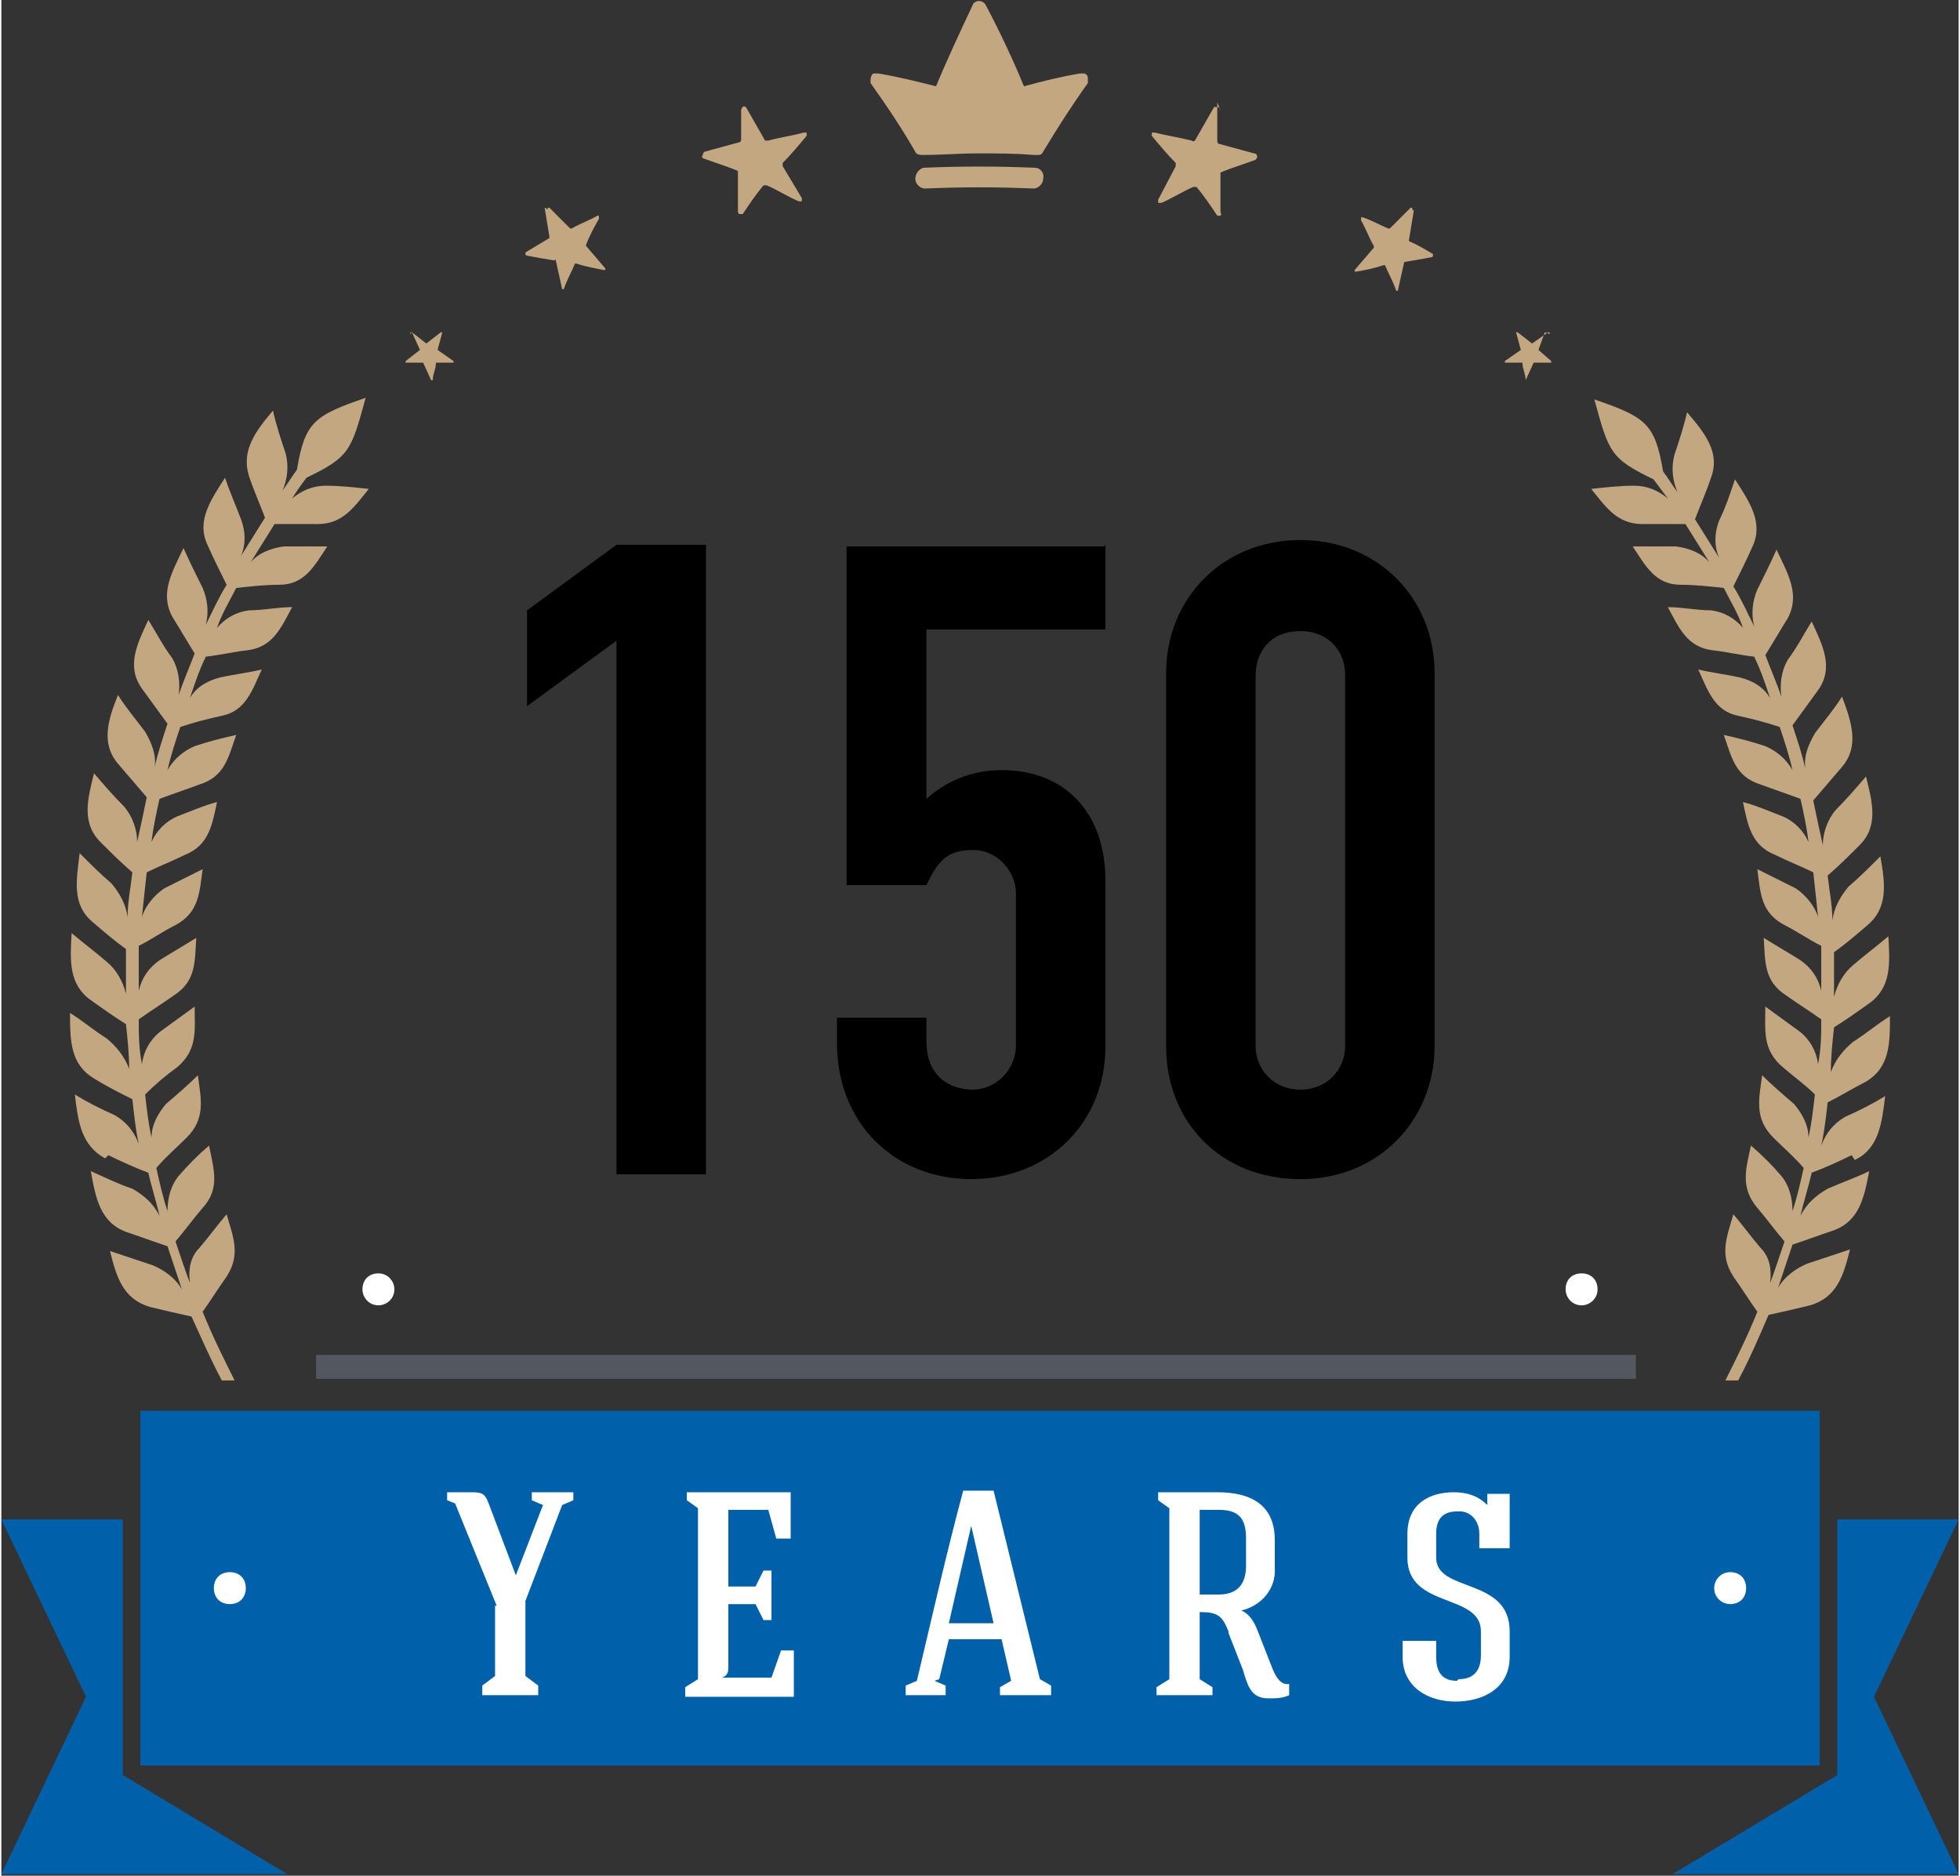 <?xml version="1.0" encoding="UTF-8"?>
<svg id="Layer_1" data-name="Layer 1" xmlns="http://www.w3.org/2000/svg" version="1.1" viewBox="0 0 122.5 117.4" width="122.50px" height="117.239px">
  <rect x="0" y="0" width="122.5" height="117.4" fill="#333333" stroke="none"/>
  <defs>
    <style>
      .cls-1 {
        fill: #000;
      }

      .cls-1, .cls-2, .cls-3, .cls-4, .cls-5, .cls-6, .cls-7 {
        stroke-width: 0px;
      }

      .cls-2 {
        fill: #535860;
      }

      .cls-3 {
        fill: #c3a780;
      }

      .cls-3, .cls-5, .cls-6 {
        fill-rule: evenodd;
      }

      .cls-4, .cls-6 {
        fill: #0061aa;
      }

      .cls-5, .cls-7 {
        fill: #fff;
      }
    </style>
  </defs>
  <g id="_145_Years" data-name=" 145 Years">
    <g id="Group_2208" data-name="Group 2208">
      <g id="Group_2210" data-name="Group 2210">
        <path id="Path_3935" data-name="Path 3935" class="cls-6" d="M7.6,95.1v16l10.3,6.2H0l5.3-11.1L0,95.1h7.6Z"/>
        <rect id="Rectangle_872" data-name="Rectangle 872" class="cls-4" x="8.7" y="88.3" width="105.1" height="22.2"/>
        <path id="Path_3936" data-name="Path 3936" class="cls-6" d="M122.5,95.1l-5.3,11.1,5.3,11.1h-17.9l10.3-6.2v-16h7.6Z"/>
        <path id="Path_3937" data-name="Path 3937" class="cls-5" d="M108.2,98.4c-.6,0-1,.5-1,1,0,.6.5,1,1,1,.6,0,1-.4,1-1,0-.6-.4-1-1-1h0M14.3,98.4h0c-.6,0-1,.4-1,1,0,.6.4,1,1,1h0c.6,0,1-.4,1-1,0-.6-.4-1-1-1h0"/>
        <path id="Path_3938" data-name="Path 3938" class="cls-3" d="M57.8,11.8c-.3,0-.6-.3-.6-.6,0-.3.2-.6.5-.7,2.3-.1,4.6-.1,7,0,.3,0,.6.3.5.7,0,.3-.3.6-.6.6-2.3-.1-4.5-.1-6.8,0M64.8,9.7h0c.2,0,.3,0,.4-.2.9-1.5,1.8-2.9,2.8-4.3,0,0,0-.1,0-.2,0-.2,0-.3-.2-.4-.1,0-.2,0-.3,0-1.2.2-2.4.5-3.5.8-.7-1.7-1.5-3.4-2.4-5.1-.1-.2-.4-.3-.6-.2,0,0-.2.1-.2.2-.8,1.7-1.6,3.4-2.3,5.1-1.2-.3-2.4-.6-3.6-.8-.1,0-.2,0-.3,0-.1,0-.2.2-.2.4,0,0,0,.1,0,.2,1,1.4,2,2.9,2.8,4.3,0,.1.2.2.4.2,1.2,0,2.4-.1,3.5-.1s2.4,0,3.5.1"/>
        <path id="Path_3939" data-name="Path 3939" class="cls-3" d="M34.2,13.1c0,0,0-.1,0-.1,0,0,.1,0,.1,0l1.3,1.3s.1,0,.1,0c.5-.3,1.1-.5,1.6-.8,0,0,.1,0,.1,0,0,0,0,.1,0,.2-.3.5-.6,1.1-.8,1.6,0,0,0,0,0,.1l1.2,1.4s0,.1,0,.1c0,0,0,0-.1,0-.5-.1-1.1-.2-1.7-.4,0,0,0,0-.1,0-.2.5-.5,1-.7,1.6,0,0,0,0-.1,0,0,0,0,0,0,0l-.4-1.8s0-.1-.1,0c-.6-.1-1.2-.2-1.7-.3,0,0-.1,0-.1-.1,0,0,0-.1,0-.1.5-.3,1-.6,1.5-.9,0,0,0,0,0-.1l-.3-1.8ZM88.3,13.1h0s0-.1,0-.1-.1,0-.1,0l-1.3,1.3s0,0-.1,0c-.5-.2-1-.5-1.6-.7,0,0-.1,0-.1,0,0,0,0,.1,0,.2.3.5.5,1.1.8,1.6,0,0,0,.1,0,.1l-1.2,1.4c0,0,0,.1,0,.1,0,0,0,0,.1,0,0,0,0,0,0,0,.6-.1,1.1-.2,1.7-.4,0,0,.1,0,.1,0,.2.5.5,1,.7,1.6,0,0,0,0,.1,0,0,0,.1,0,0,0l.4-1.8c0,0,0-.1,0,0,.6-.1,1.2-.2,1.7-.3,0,0,.1,0,.1-.1,0,0,0,0,0-.1-.5-.3-1-.6-1.5-.8,0,0,0,0,0-.1l.3-1.8ZM76.3,6.9h0c0,0,0-.2-.2-.2,0,0-.1,0-.2,0l-1.2,2.1c0,0-.1.1-.2,0-.8-.2-1.5-.3-2.3-.5,0,0-.1,0-.2,0,0,0,0,.2,0,.2.5.6,1,1.2,1.5,1.7,0,0,0,.2,0,.2,0,0,0,0,0,0l-1.1,2.1c0,0,0,.1,0,.2,0,0,.1,0,.2,0,.7-.3,1.3-.7,2-1,0,0,.1,0,.2,0,.5.6.9,1.2,1.3,1.8,0,0,.1,0,.2,0,0,0,.1-.1,0-.2v-2.3c0,0,0-.2,0-.2.7-.3,1.4-.5,2.2-.8,0,0,.1-.1.1-.2,0,0,0-.2-.2-.2-.7-.2-1.5-.4-2.2-.6,0,0-.1,0-.1-.2v-2.4ZM96.9,20.9h0s0,0,0-.1c0,0,0,0-.1,0l-1,.7s0,0,0,0l-.9-.7s0,0-.1,0c0,0,0,0,0,0l.3,1.1s0,0,0,0l-1,.7s0,0,0,.1h0c0,0,1.1,0,1.1,0,0,0,0,0,0,0,0,.4.2.7.2,1.1h0s0,0,0,0l.5-1.1s0,0,0,0h1.1s0,0,0,0c0,0,0,0,0-.1l-.8-.7s0,0,0,0l.4-1.1ZM46.3,6.9h0c0,0,0-.1.1-.2s.1,0,.2,0l1.2,2.1c0,0,.1,0,.2,0,.7-.2,1.5-.3,2.2-.5,0,0,.2,0,.2,0,0,0,0,0,0,0,0,0,0,.2,0,.2-.5.6-1,1.2-1.5,1.7,0,0,0,.1,0,.2l1.2,2c0,0,0,.2,0,.2,0,0,0,0-.2,0-.7-.3-1.3-.7-2-1,0,0-.2,0-.2,0-.5.6-.9,1.2-1.3,1.8,0,0-.1,0-.2,0,0,0-.1,0-.1-.2v-2.3c0,0,0-.2,0-.2-.7-.3-1.4-.5-2.2-.8,0,0-.1-.1,0-.2,0,0,0-.1.1-.2.7-.2,1.5-.4,2.2-.6,0,0,.1,0,.1-.2v-2.4ZM25.6,20.9h0c0,0,0-.1,0-.1s0,0,.1,0l.9.7s0,0,0,0l.9-.7s0,0,.1,0c0,0,0,0,0,0l-.3,1.1s0,0,0,0l1,.7s0,0,0,.1h0s-1.1,0-1.1,0c0,0,0,0,0,0,0,.4-.2.7-.2,1.1h0s0,0-.1,0l-.5-1.1s0,0,0,0h-1.1s0,0,0,0c0,0,0,0,0-.1l.9-.7s0,0,0,0l-.5-1.1Z"/>
        <path id="Path_3940" data-name="Path 3940" class="cls-3" d="M6.5,72.5c-1.5-.8-1.7-2.3-1.9-4,.8.5,1.6.9,2.5,1.3.7.4,1.2,1,1.5,1.8-.2-.9-.3-1.9-.4-2.8-.8-.4-1.6-.8-2.4-1.3-1.5-.9-1.5-2.4-1.5-4.1.8.5,1.5,1.1,2.3,1.6.6.5,1.1,1.1,1.4,1.9,0-.9-.1-1.9-.2-2.8-.8-.5-1.5-1-2.2-1.5-1.4-1-1.3-2.5-1.2-4.2.7.6,1.5,1.2,2.2,1.8.6.5,1,1.2,1.2,2,0-.9,0-1.9,0-2.8-.7-.5-1.4-1.1-2.1-1.7-1.3-1.1-1-2.6-.8-4.3.7.7,1.3,1.3,2,1.9.5.6.9,1.3,1,2.1,0-.9.2-1.9.3-2.8-.7-.6-1.3-1.2-2-1.9-1.2-1.2-.8-2.7-.4-4.3.6.7,1.2,1.4,1.9,2.1.5.6.8,1.4.8,2.2.2-.9.4-1.8.6-2.8-.6-.7-1.2-1.4-1.8-2.1-1.1-1.3-.6-2.8,0-4.3.5.8,1.1,1.5,1.7,2.3.4.7.7,1.4.6,2.2.2-.9.5-1.8.8-2.7-.5-.7-1.1-1.5-1.6-2.2-1-1.4-.3-2.8.4-4.3.5.8.9,1.6,1.5,2.4.4.7.5,1.5.4,2.3.3-.9.7-1.8,1-2.6-.5-.8-.9-1.5-1.4-2.3-.8-1.5,0-2.8.7-4.3.4.9.8,1.7,1.2,2.5.3.7.4,1.5.2,2.3.4-.8.8-1.7,1.3-2.5-.4-.8-.8-1.6-1.2-2.5-.7-1.5.2-2.8,1.1-4.2.3.9.7,1.8,1,2.6.3.8.3,1.6,0,2.3.5-.8,1-1.6,1.5-2.4-.3-.8-.7-1.7-1-2.6-.5-1.6.4-2.8,1.5-4.1.2.9.5,1.8.8,2.7.2.8.1,1.6-.2,2.3.3-.4.6-.9.9-1.3.5-3,1.1-3.4,4.3-4.5-.9,3.3-1,3.7-3.7,5-.3.4-.6.8-.9,1.3.6-.5,1.3-.8,2.1-.8.9,0,1.8.1,2.7.2-.9,1.1-1.6,2.2-3.2,2.2-.9,0-1.8,0-2.7,0-.5.8-1,1.6-1.5,2.4.5-.6,1.3-.9,2.1-1,.9,0,1.8,0,2.7,0-.8,1.2-1.4,2.4-3,2.4-.9,0-1.8.1-2.7.2-.4.8-.9,1.6-1.2,2.5.5-.6,1.2-1,2-1.1.9,0,1.8-.2,2.7-.2-.7,1.3-1.2,2.5-2.8,2.7-.9.1-1.7.3-2.6.4-.4.8-.7,1.7-1,2.6.4-.7,1.1-1.1,1.9-1.3.9-.2,1.8-.3,2.6-.5-.6,1.3-1,2.6-2.5,2.9-.9.2-1.7.4-2.6.7-.3.9-.6,1.8-.8,2.7.4-.7,1-1.2,1.7-1.5.9-.3,1.7-.5,2.6-.7-.5,1.4-.7,2.6-2.3,3.1-.8.3-1.7.6-2.5.9-.2.9-.4,1.8-.5,2.7.3-.7.9-1.3,1.6-1.6.8-.3,1.7-.7,2.5-.9-.3,1.4-.5,2.7-2,3.3-.8.4-1.6.7-2.4,1.1-.1.9-.2,1.8-.3,2.8.2-.7.8-1.4,1.4-1.8.8-.4,1.6-.8,2.4-1.2-.2,1.4-.2,2.7-1.7,3.5-.8.4-1.5.9-2.3,1.3,0,.9,0,1.8,0,2.8.2-.8.6-1.4,1.3-1.9.8-.5,1.5-.9,2.3-1.4-.1,1.5,0,2.7-1.4,3.6-.7.5-1.5,1-2.2,1.5,0,.9,0,1.8.2,2.8.1-.8.5-1.5,1.1-2,.7-.5,1.5-1.1,2.2-1.6,0,1.5.2,2.7-1.1,3.8-.7.5-1.4,1.1-2,1.7.1.9.2,1.8.4,2.7,0-.8.4-1.5.9-2.1.7-.6,1.4-1.2,2-1.8.2,1.5.5,2.7-.7,3.9-.6.6-1.3,1.2-1.9,1.9.2.9.4,1.8.7,2.7,0-.8.2-1.6.7-2.2.6-.7,1.2-1.3,1.9-1.9.3,1.5.7,2.7-.4,3.9-.6.7-1.1,1.4-1.7,2.1.3.9.6,1.8.9,2.6-.1-.8,0-1.6.6-2.2.6-.7,1.1-1.4,1.7-2.1.4,1.4.9,2.5,0,3.9-.5.7-1,1.5-1.5,2.2h0c.6,1.5,1.3,2.9,2,4.3h-.8c-.7-1.3-1.3-2.7-1.9-4-.9-.2-1.8-.4-2.6-.6-1.7-.5-2.1-1.9-2.5-3.5.9.3,1.8.6,2.7.9.7.3,1.4.8,1.8,1.5-.3-.9-.6-1.8-.9-2.7-.9-.3-1.7-.6-2.6-.9-1.6-.6-1.9-2.1-2.2-3.8.9.4,1.7.8,2.6,1.1.7.4,1.3.9,1.7,1.7-.2-.9-.5-1.8-.7-2.7-.8-.3-1.7-.7-2.5-1.1M116,72.6c1.5-.7,1.7-2.3,1.9-4-.8.5-1.6.9-2.5,1.3-.7.4-1.2,1-1.5,1.8.2-.9.3-1.8.4-2.7.8-.4,1.6-.9,2.4-1.3,1.5-.9,1.5-2.4,1.5-4.1-.8.5-1.5,1.1-2.3,1.6-.6.5-1.1,1.1-1.4,1.9,0-.9.1-1.9.2-2.8.8-.5,1.5-1,2.2-1.5,1.4-1,1.3-2.5,1.2-4.2-.7.6-1.5,1.2-2.2,1.8-.6.5-1,1.2-1.2,2,0-.9,0-1.9,0-2.8.7-.5,1.4-1.1,2.1-1.7,1.3-1.1,1.1-2.6.8-4.3-.7.7-1.3,1.3-2,1.9-.5.6-.9,1.3-1,2.1,0-.9-.2-1.9-.3-2.8.7-.6,1.3-1.2,2-1.9,1.2-1.2.8-2.7.4-4.3-.6.7-1.2,1.4-1.9,2.1-.5.6-.8,1.4-.8,2.2-.2-.9-.4-1.8-.6-2.8.6-.7,1.2-1.4,1.8-2.1,1.1-1.3.6-2.8,0-4.4-.5.8-1.1,1.5-1.7,2.3-.4.7-.7,1.4-.6,2.2-.2-.9-.5-1.8-.8-2.7.5-.7,1.1-1.5,1.6-2.2,1-1.4.3-2.8-.4-4.3-.5.8-.9,1.6-1.5,2.4-.4.7-.5,1.5-.4,2.3-.3-.9-.7-1.8-1-2.6.5-.8.9-1.5,1.4-2.3.8-1.5,0-2.8-.7-4.3-.4.9-.8,1.7-1.2,2.5-.3.7-.4,1.5-.2,2.3-.4-.8-.8-1.7-1.3-2.5.4-.8.8-1.6,1.2-2.5.7-1.5-.2-2.8-1.1-4.2-.3.9-.6,1.8-1,2.6-.3.8-.3,1.6,0,2.3-.5-.8-1-1.6-1.5-2.4.3-.8.7-1.7,1-2.6.6-1.6-.4-2.8-1.5-4.1-.2.9-.5,1.8-.8,2.7-.2.8-.1,1.6.2,2.3-.3-.4-.6-.9-.9-1.3-.5-3-1.1-3.4-4.3-4.5.9,3.3,1,3.7,3.7,5,.3.4.6.8.9,1.2-.6-.5-1.3-.8-2.1-.8-.9,0-1.8.1-2.7.2.9,1.1,1.6,2.2,3.2,2.2.9,0,1.8,0,2.7,0,.5.8,1,1.6,1.5,2.4-.5-.6-1.3-.9-2.1-1-.9,0-1.8,0-2.7,0,.8,1.2,1.4,2.4,3,2.4.9,0,1.8.1,2.7.2.4.8.9,1.6,1.2,2.5-.5-.6-1.2-1-2-1.1-.9,0-1.8-.2-2.7-.2.7,1.3,1.2,2.5,2.8,2.7.9.1,1.7.3,2.6.4.4.8.7,1.7,1,2.6-.4-.7-1.1-1.1-1.9-1.3-.9-.2-1.8-.3-2.6-.5.6,1.3,1,2.6,2.5,2.9.9.2,1.7.4,2.6.7.3.9.6,1.8.8,2.7-.4-.7-1-1.2-1.7-1.5-.9-.3-1.7-.5-2.6-.7.5,1.4.7,2.6,2.3,3.1.8.3,1.7.6,2.5.9.2.9.4,1.8.5,2.7-.3-.7-.9-1.3-1.6-1.6-.8-.3-1.7-.7-2.5-.9.3,1.4.5,2.7,2,3.3.8.4,1.6.7,2.4,1.1.1.9.2,1.8.3,2.8-.2-.7-.8-1.4-1.4-1.8-.8-.4-1.6-.8-2.4-1.2.2,1.5.2,2.7,1.7,3.5.8.4,1.5.9,2.3,1.3,0,.9,0,1.8,0,2.8-.2-.8-.6-1.4-1.3-1.9-.8-.5-1.5-.9-2.3-1.4.1,1.5,0,2.7,1.4,3.6.7.5,1.5,1,2.2,1.5,0,.9,0,1.8-.2,2.8-.1-.8-.5-1.5-1.1-2-.7-.5-1.5-1.1-2.2-1.6,0,1.5-.2,2.7,1.1,3.8.7.6,1.4,1.1,2,1.7-.1.9-.2,1.8-.4,2.7,0-.8-.4-1.5-.9-2.1-.7-.6-1.4-1.2-2-1.8-.2,1.5-.5,2.7.7,3.9.6.6,1.3,1.2,1.9,1.9-.2.9-.4,1.8-.7,2.7,0-.8-.2-1.6-.7-2.2-.6-.7-1.2-1.3-1.9-1.9-.3,1.4-.7,2.6.4,3.9.6.7,1.1,1.4,1.7,2.1-.3.9-.6,1.8-.9,2.6.1-.8,0-1.6-.6-2.2-.6-.7-1.1-1.4-1.7-2.1-.4,1.4-.9,2.5,0,3.9.5.7,1,1.5,1.5,2.2h0c-.6,1.5-1.3,2.9-2,4.3h.8c.7-1.3,1.3-2.7,1.9-4.1.9-.2,1.8-.4,2.6-.6,1.7-.5,2.1-1.9,2.5-3.5-.9.3-1.8.6-2.7.9-.7.3-1.4.8-1.8,1.5.3-.9.6-1.8.9-2.7.9-.3,1.7-.6,2.6-.9,1.6-.6,1.9-2.1,2.2-3.7-.8.4-1.7.7-2.6,1.1-.7.4-1.3.9-1.7,1.7.2-.9.5-1.8.7-2.7.8-.3,1.7-.7,2.5-1.1"/>
        <path id="Path_3964" data-name="Path 3964" class="cls-5" d="M23.6,81.7c.5,0,1-.4,1-1,0-.5-.4-1-1-1s-1,.4-1,1h0c0,.5.4,1,1,1"/>
        <path id="Path_3965" data-name="Path 3965" class="cls-5" d="M98.9,81.7c.5,0,1-.4,1-1s-.4-1-1-1-1,.4-1,1h0c0,.5.4,1,1,1"/>
        <path id="Path_3966" data-name="Path 3966" class="cls-7" d="M31,100.5l-2.6-6.4-.5-.2v-.5h1.6c.7,0,.8.2,1,.7l1.7,4.5,1.7-4.4-.7-.3v-.5h2.6v.5l-.7.3-2.3,6v4.7l.8.6v.6h-3.5v-.6l.8-.6v-4.4Z"/>
        <path id="Path_3967" data-name="Path 3967" class="cls-7" d="M42.8,106.1v-.5l.8-.5v-10.7l-.7-.5v-.5h6.5v2.9h-.9l-.5-1.8h-2.5v4.8h1.7l.5-1h.5v3.1h-.5l-.5-1h-1.7v4c0,.3-.1.5-.4.6h0c0,0,3.1,0,3.1,0l.6-1.7h.8v2.9h-6.8Z"/>
        <path id="Path_3968" data-name="Path 3968" class="cls-7" d="M58.4,105.2l.7.3v.6h-2.5v-.6l.7-.3c.9-3.8,1.9-8.2,2.9-11.9h1.9l2.9,11.8.7.4v.6h-3.2v-.5l.7-.4-.6-2.6h-3.3l-.6,2.5ZM59.2,101.6h2.9l-1.4-6.1h0l-1.4,6.1Z"/>
        <path id="Path_3969" data-name="Path 3969" class="cls-7" d="M76.8,102.1c-.4-1-.7-1.2-1.8-1.2v4.2l.8.5v.5h-3.5v-.5l.8-.5v-10.7l-.7-.5v-.5h3.7c2,0,3.6.7,3.6,3v1.7c.1,1.3-.8,2.4-2.1,2.7.5.2.8.7,1,1.2l.9,2.3c.2.5.5,1.2,1.1,1.1v.7c-.4.2-.9.2-1.3.2-1.1,0-1.3-.8-1.6-1.8l-.9-2.3ZM75,94.5v5.3h1.2c1.2,0,1.7-.7,1.7-1.8v-1.7c0-1.2-.4-1.8-1.7-1.8h-1.2Z"/>
        <path id="Path_3970" data-name="Path 3970" class="cls-7" d="M91.2,105.1c1,0,1.4-.6,1.4-1.5v-1.5c0-2.4-4.6-1.4-4.6-4.6v-1.5c0-1.9,1.4-2.6,2.9-2.6.8,0,1.5.2,2.1.8h0v-.7h1.4v3.4h-1.9v-.9c0-.7-.4-1.3-1.1-1.4,0,0-.2,0-.3,0-.9,0-1.3.5-1.3,1.4v1.5c0,2.2,4.6,1.2,4.6,4.6v1.6c0,2-1.7,2.8-3.4,2.8s-3.3-.9-3.3-2.8v-1h2.1v1c0,1.1.5,1.5,1.3,1.5"/>
        <rect id="Rectangle_873" data-name="Rectangle 873" class="cls-2" x="19.7" y="84.8" width="82.6" height="1.5"/>
      </g>
    </g>
  </g>
  <g>
    <path class="cls-1" d="M44.1,34.1v39.4h-5.6v-33.4l-5.6,4.1v-6l5.6-4.1h5.6Z"/>
    <path class="cls-1" d="M69.1,34.1v5.3h-11.2v10.6c1.1-1,2.7-1.8,4.7-1.8,4,0,6.5,2.7,6.5,6.9v10.4c0,4.8-3.6,8.3-8.4,8.3s-8.4-3.5-8.4-8.5v-1.6h5.6v1.5c0,2.2,1.5,3,2.9,3s2.7-1.2,2.7-2.8v-9.5c0-1.3-1.1-2.7-2.7-2.7s-2.2.7-2.9,2.2h-5v-21.2h16.1Z"/>
    <path class="cls-1" d="M89.7,65.5c0,4.5-3.4,8.3-8.4,8.3s-8.4-3.6-8.4-8.3v-23.4c0-4.6,3.5-8.3,8.4-8.3s8.4,3.7,8.4,8.3v23.4ZM78.5,65.5c0,1.4,1.1,2.7,2.8,2.7s2.8-1.3,2.8-2.7v-23.3c0-1.4-1-2.7-2.8-2.7s-2.8,1.2-2.8,2.8v23.3Z"/>
  </g>
</svg>